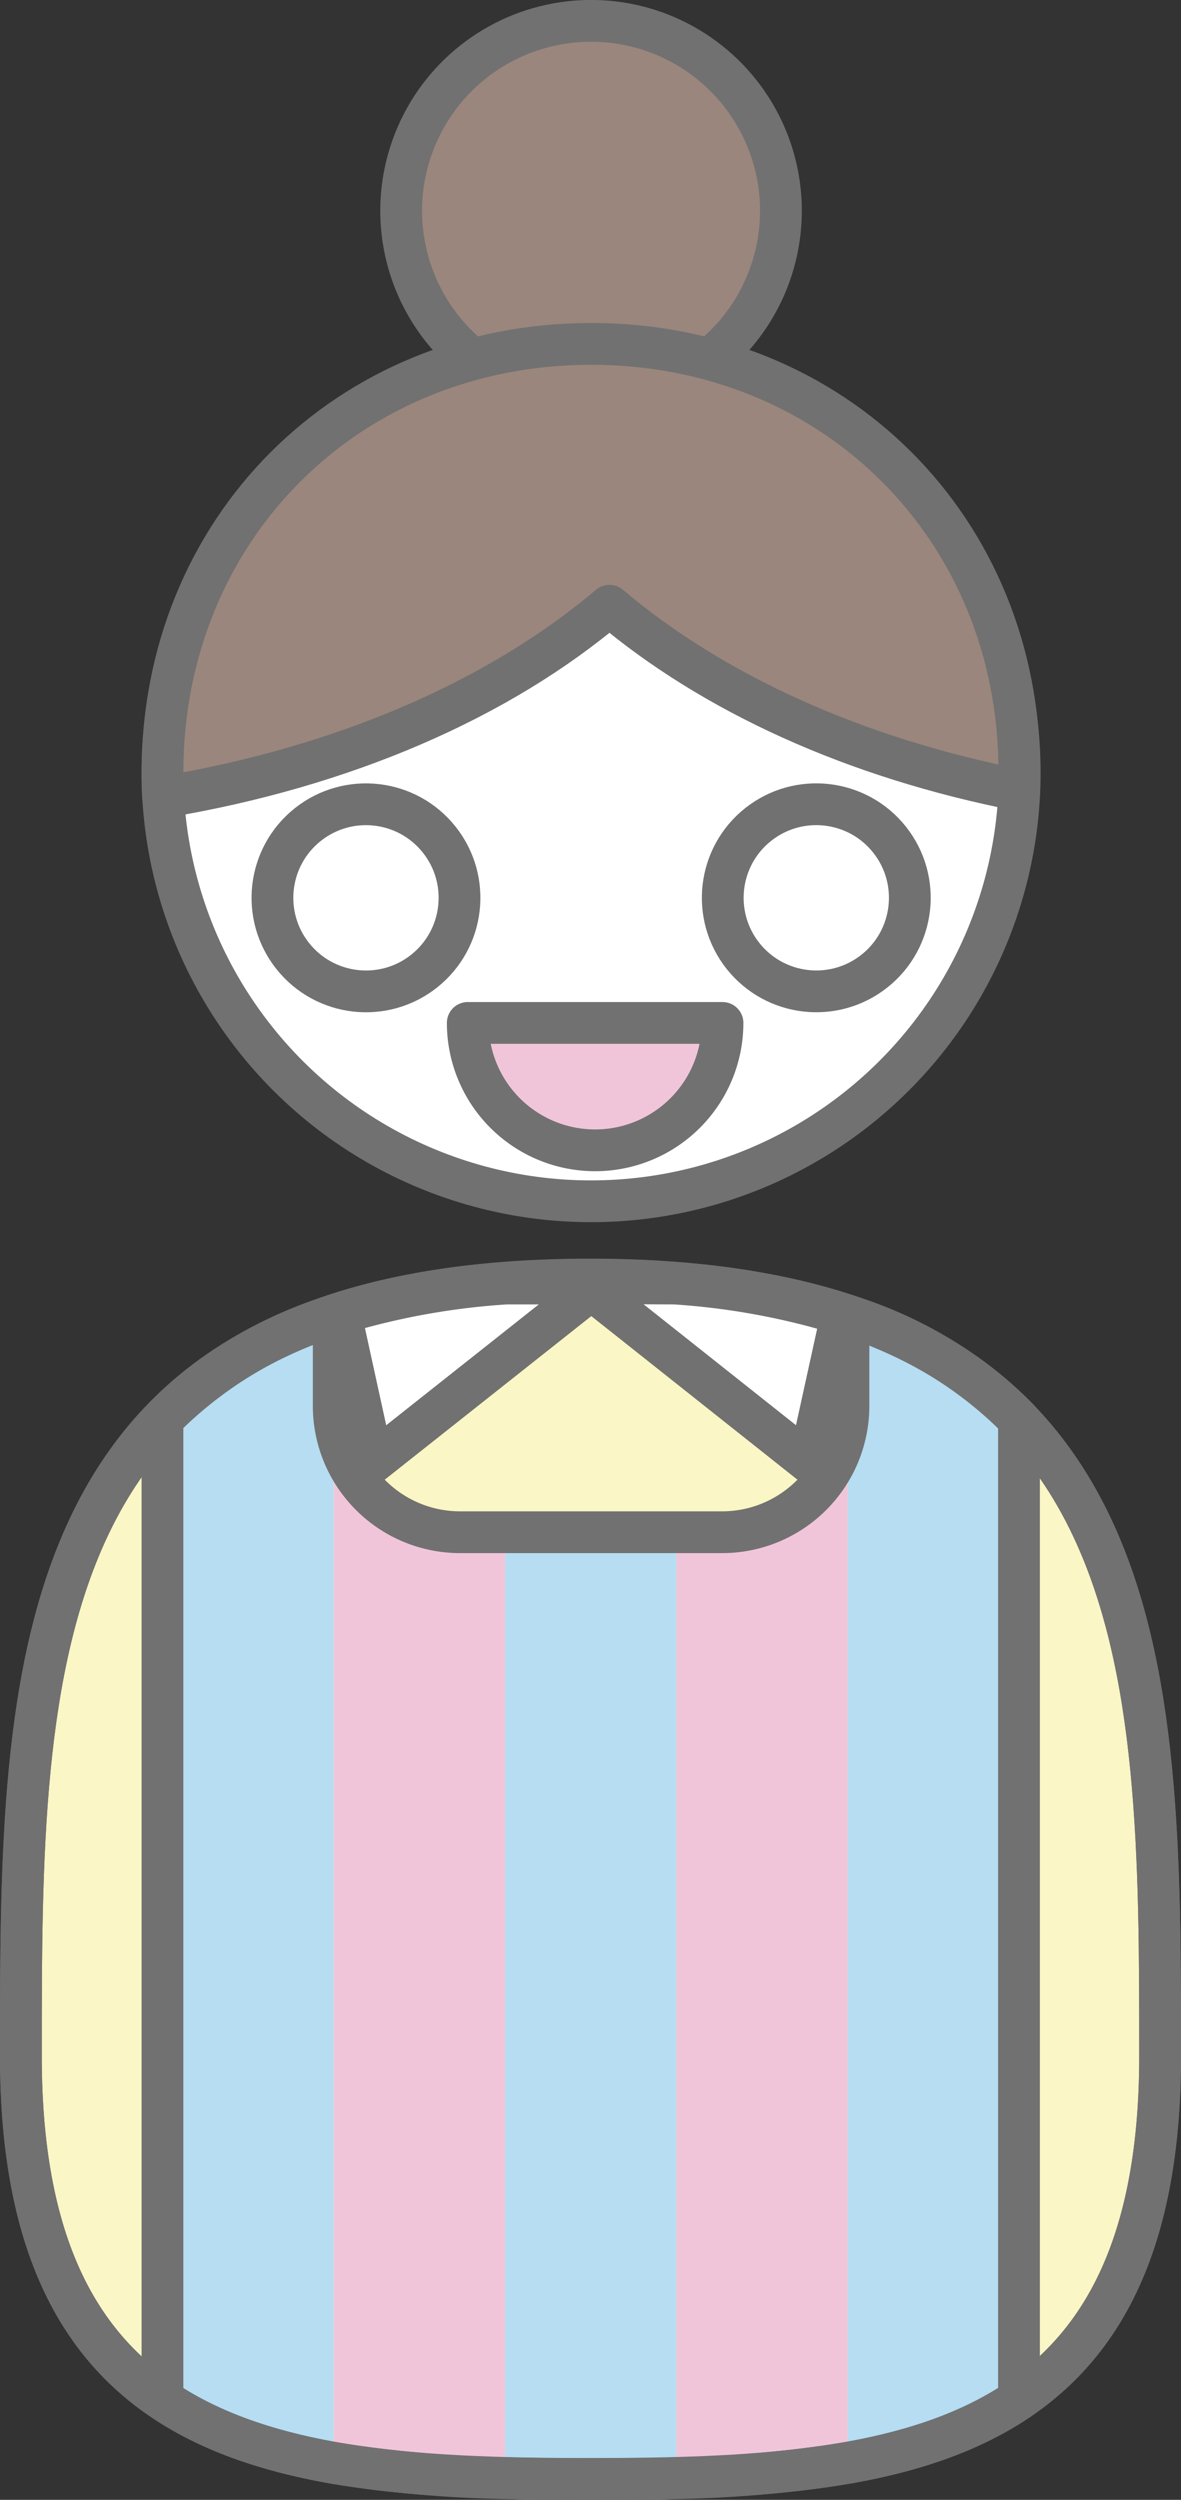 <svg xmlns="http://www.w3.org/2000/svg" viewBox="0 0 130.05 275.22"><rect x="0" y="0" width="130.05" height="275.22" fill="#333333" stroke="none"/><defs><style>.cls-1{fill:#fff;}.cls-1,.cls-2,.cls-3,.cls-6,.cls-7{stroke:#717171;stroke-linecap:round;stroke-linejoin:round;stroke-width:4.6px;}.cls-2{fill:#9a867c;}.cls-3{fill:#faf6c5;}.cls-4{fill:#b6ddf2;}.cls-5,.cls-7{fill:#f1c5d9;}.cls-6{fill:none;}</style></defs><title>smile_person02</title><g id="レイヤー_2" data-name="レイヤー 2"><g id="レイヤー_12" data-name="レイヤー 12"><circle class="cls-1" cx="65.09" cy="85.06" r="47.2" transform="translate(-38.77 58.88) rotate(-38.43)"/><circle class="cls-2" cx="65.09" cy="23.21" r="20.91" transform="translate(-0.33 45.48) rotate(-38.43)"/><path class="cls-2" d="M65.09,37.86c-26.81,0-47.2,20.39-47.2,47.2,0,.91,0,1.81.07,2.7,19.93-3.32,37-10.78,49.15-21.07C78.47,76.29,94,83.42,112.25,87c0-.66,0-1.32,0-2C112.29,58.25,91.9,37.86,65.09,37.86Z"/><circle class="cls-1" cx="40.3" cy="98.85" r="10.3" transform="translate(-52.71 46.46) rotate(-38.43)"/><circle class="cls-1" cx="89.89" cy="98.85" r="10.3" transform="translate(-41.97 77.28) rotate(-38.43)"/><path class="cls-3" d="M127.75,226.36c0,43.31-28.08,46.56-62.72,46.56S2.3,269.67,2.3,226.36,2.3,140.9,65,140.9,127.75,183.06,127.75,226.36Z"/><path class="cls-4" d="M17.89,264.16c5.27,3.57,11.67,5.71,18.86,7V144.83a45.42,45.42,0,0,0-18.86,11.43Z"/><path class="cls-5" d="M36.75,271.14a132.44,132.44,0,0,0,18.87,1.67V141.28a79.52,79.52,0,0,0-18.87,3.55Z"/><path class="cls-4" d="M55.62,272.81c3.07.08,6.21.11,9.41.11s6.37,0,9.45-.11V141.28c-3-.23-6.12-.38-9.45-.38s-6.43.15-9.41.38Z"/><path class="cls-5" d="M74.48,272.81a131,131,0,0,0,18.87-1.68V144.84a79.5,79.5,0,0,0-18.87-3.56Z"/><path class="cls-4" d="M93.35,271.13c7.19-1.27,13.59-3.42,18.86-7V156.3a45.46,45.46,0,0,0-18.86-11.46Z"/><path class="cls-6" d="M93.35,144.84a79.5,79.5,0,0,0-18.87-3.56c-3-.23-6.12-.38-9.45-.38s-6.43.15-9.41.38a79.52,79.52,0,0,0-18.87,3.55,45.42,45.42,0,0,0-18.86,11.43v107.9c5.27,3.57,11.67,5.71,18.86,7a132.44,132.44,0,0,0,18.87,1.67c3.07.08,6.21.11,9.41.11s6.37,0,9.45-.11a131,131,0,0,0,18.87-1.68c7.19-1.27,13.59-3.42,18.86-7V156.3A45.46,45.46,0,0,0,93.35,144.84Z"/><path class="cls-3" d="M36.75,154.78a13.91,13.91,0,0,0,13.91,13.91H79.52a13.91,13.91,0,0,0,13.91-13.91v-9.91c-7.65-2.55-17-4-28.4-4s-20.66,1.4-28.28,3.93Z"/><path class="cls-1" d="M37.48,144.6,41.07,161l24.87-19.69H55.74A80.59,80.59,0,0,0,37.48,144.6Z"/><path class="cls-1" d="M64.24,141.27,89.11,161l3.58-16.32a80.3,80.3,0,0,0-18.38-3.37Z"/><path class="cls-6" d="M127.75,226.36c0,43.31-28.08,46.56-62.72,46.56S2.3,269.67,2.3,226.36,2.3,140.9,65,140.9,127.75,183.06,127.75,226.36Z"/><path class="cls-7" d="M79.56,112.62a14,14,0,1,1-28.05,0Z"/></g></g></svg>